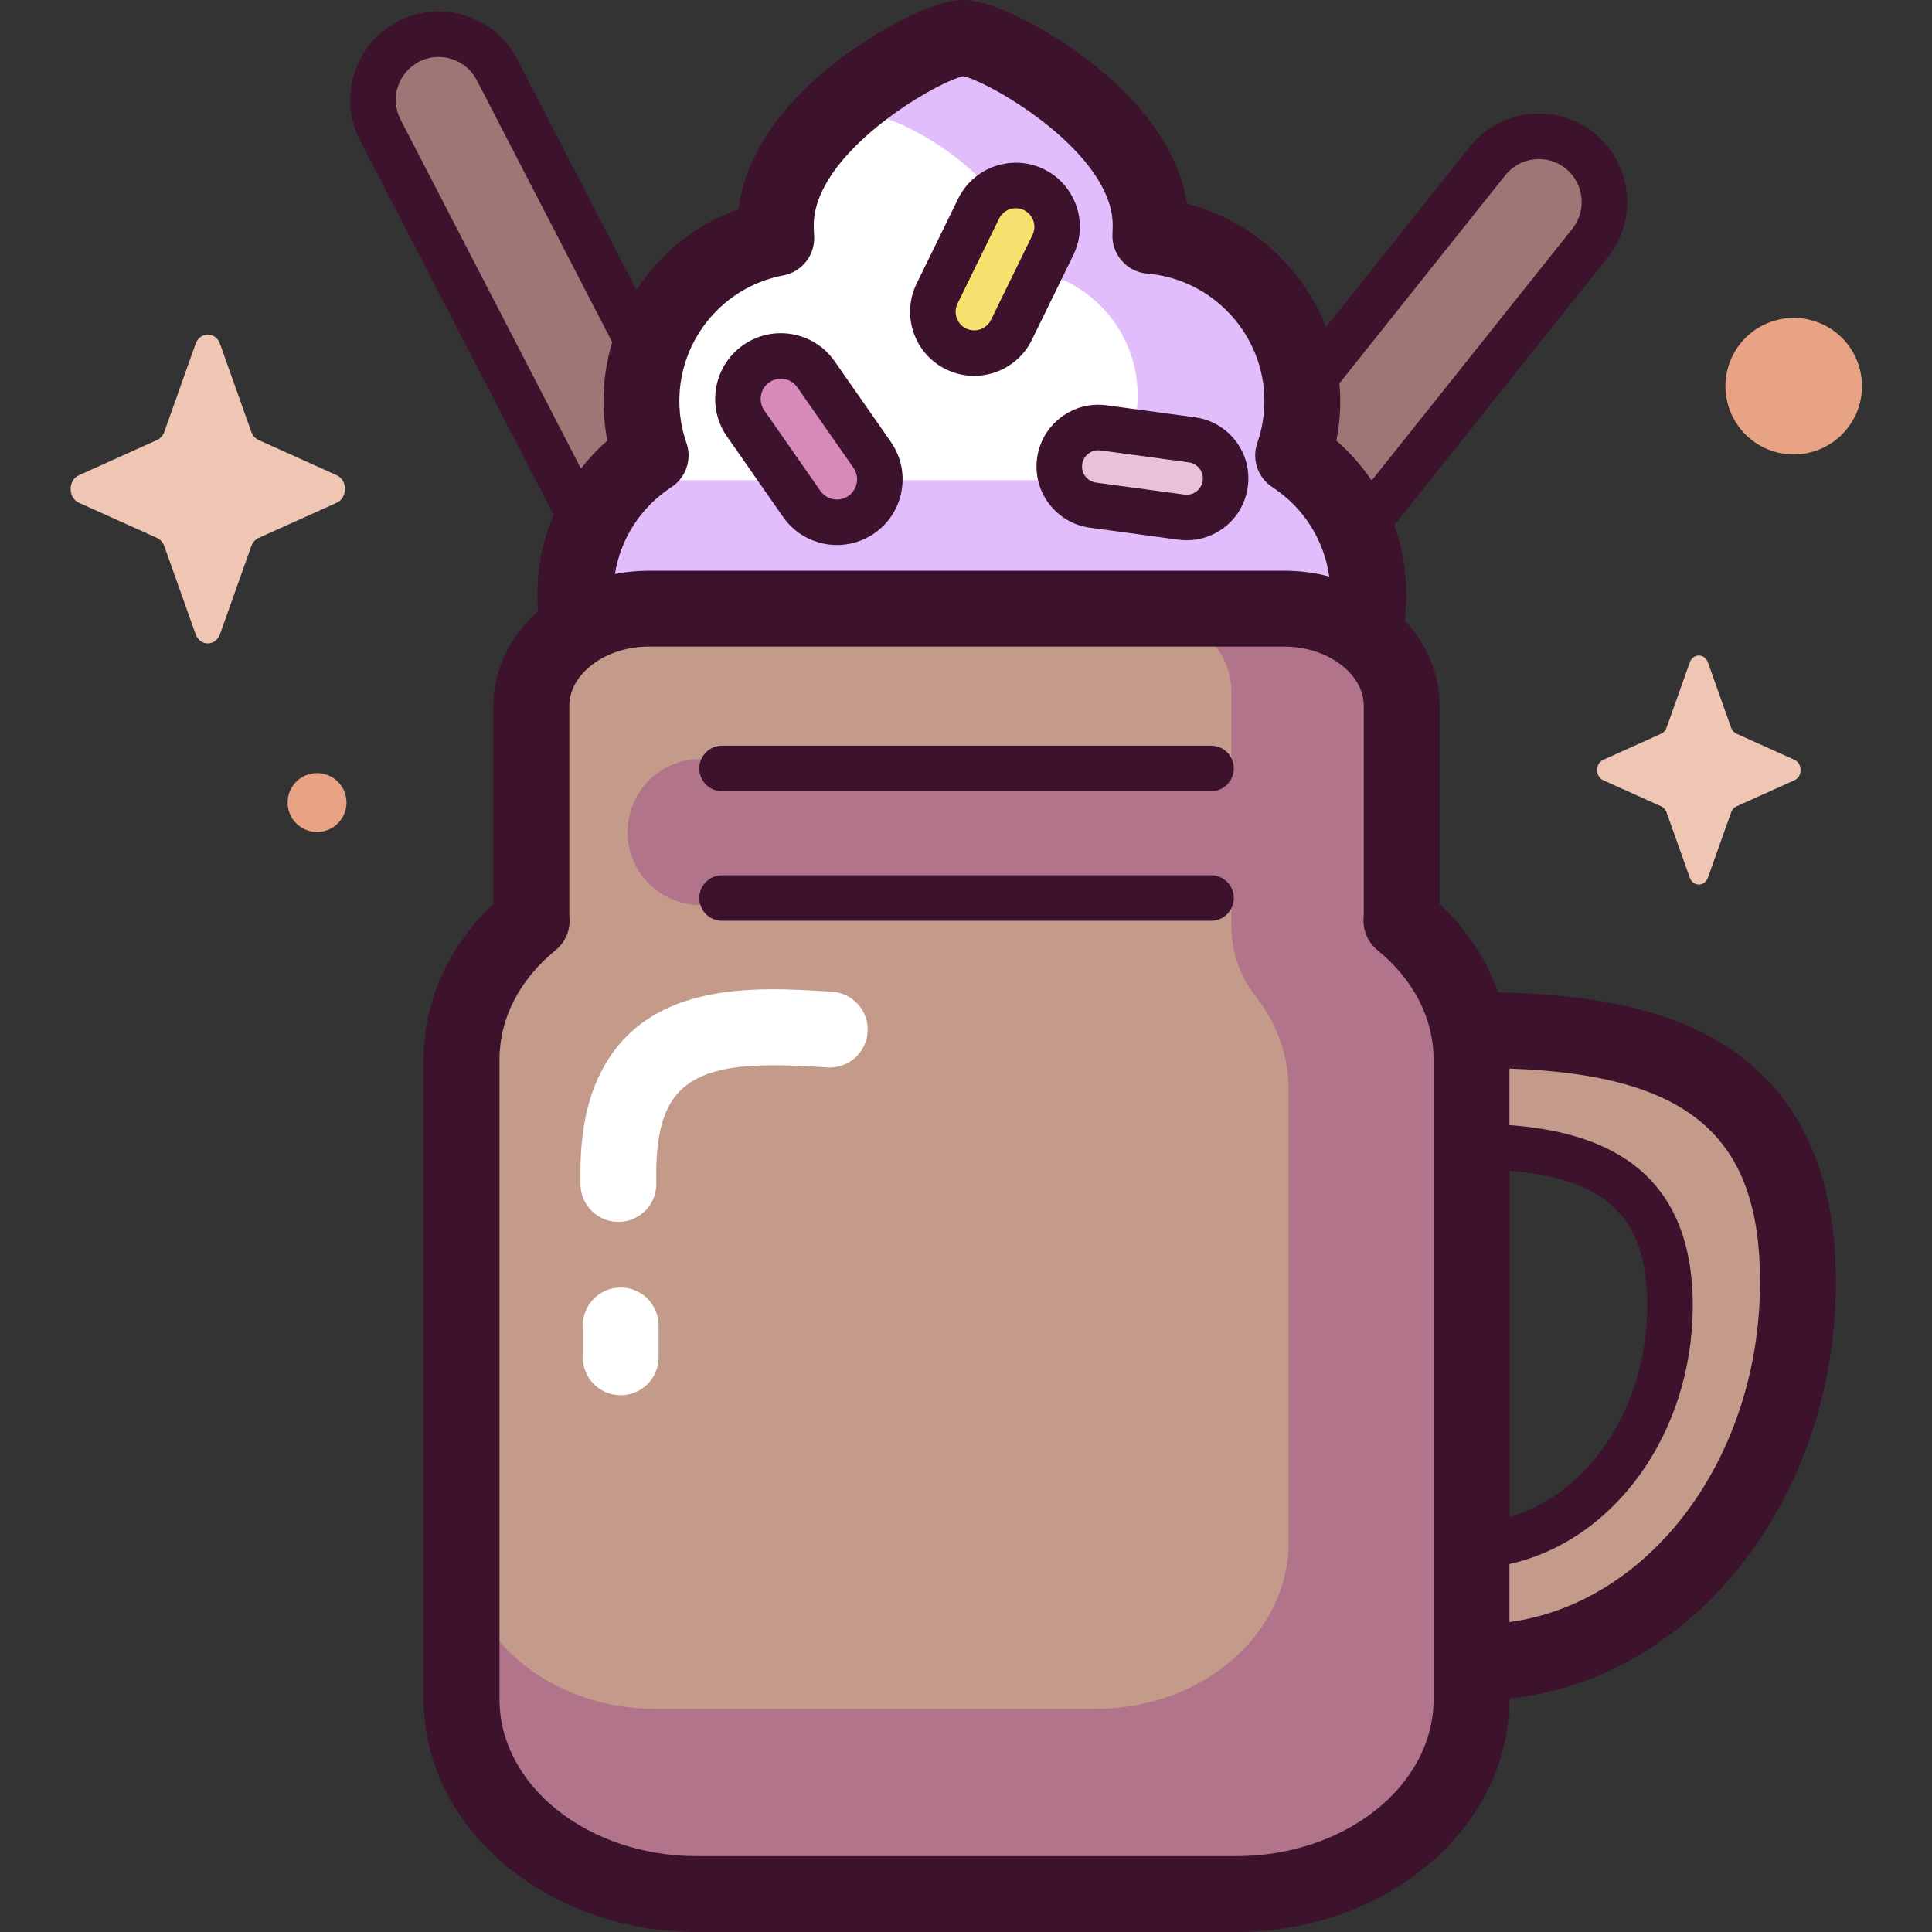 <svg id="Capa_1" enable-background="new 0 0 512 512" height="512" viewBox="0 0 512 512" width="512" xmlns="http://www.w3.org/2000/svg"><rect x="0" y="0" width="512" height="512" fill="#333333" stroke="none"/><g><g><path d="m264.005 242.206c6.919 2.712 15.077.754 19.952-5.361l137.45-172.468c5.989-7.515 4.752-18.462-2.762-24.451-7.514-5.991-18.46-4.751-24.45 2.763l-137.451 172.467c-5.989 7.515-4.752 18.462 2.763 24.451 1.398 1.114 2.916 1.979 4.498 2.599z" fill="#a07575"/><path d="m220.593 239.513c-7.315 1.314-14.936-2.194-18.527-9.141l-101.271-195.913c-4.412-8.536-1.069-19.033 7.466-23.446 8.536-4.415 19.032-1.069 23.446 7.467l101.271 195.913c4.412 8.536 1.069 19.033-7.466 23.446-1.589.821-3.246 1.374-4.919 1.674z" fill="#a07575"/><path d="m342.69 120.69c1.575-4.524 2.441-9.379 2.441-14.44 0-23.029-17.729-41.905-40.28-43.755.051-.92.082-1.844.082-2.776 0-27.431-41.624-49.668-49.669-49.668s-49.668 22.237-49.668 49.668c0 1.14.052 2.266.128 3.386-20.344 3.834-35.739 21.687-35.739 43.146 0 5.061.866 9.916 2.441 14.44-12.011 7.837-19.956 21.385-19.956 36.798 0 24.255 19.662 43.917 43.917 43.917h122.341c24.255 0 43.917-19.663 43.917-43.917 0-15.414-7.945-28.962-19.955-36.799z" fill="#fff"/><path d="m391.621 272.985c-.788 0-1.574.004-2.357.01-2.055-11.275-8.511-21.353-17.876-29 .046-.576.078-1.155.078-1.741v-55.214c0-14.216-13.918-25.74-31.088-25.74h-168.464c-17.17 0-31.088 11.524-31.088 25.74v55.215c0 .585.032 1.165.079 1.741-11.467 9.363-18.581 22.371-18.581 36.759v169.561c0 28.517 27.921 51.634 62.364 51.634h142.917c34.443 0 62.364-23.117 62.364-51.634v-9.85c.55.012 1.1.025 1.652.025 46.866 0 84.857-45.133 84.857-100.806 0-55.674-37.992-66.7-84.857-66.7zm-1.652 136.659v-105.836c29.141.165 52.596 7.375 52.596 42.151 0 34.775-23.456 63.025-52.596 63.685z" fill="#c49a8b"/><path d="m362.454 161.493c.137-1.453.204-2.926.19-4.415-.139-15.242-8.05-28.62-19.954-36.388 1.575-4.524 2.441-9.379 2.441-14.439 0-23.029-17.729-41.905-40.28-43.755.051-.92.082-1.844.082-2.776 0-27.431-41.624-49.668-49.668-49.668-6.273 0-32.958 13.519-44.411 32.479 8.853-7.07 18.606-11.464 21.736-11.464 6.168 0 38.08 17.049 38.08 38.08 0 .715-.023 1.423-.063 2.128 17.29 1.419 30.882 15.891 30.882 33.547 0 3.88-.664 7.603-1.872 11.071.044.029.088.058.132.087 5.06 3.336 2.566 11.259-3.495 11.259h-131.676c-7.557 7.938-12.183 18.69-12.108 30.534.008 1.256.082 2.495.196 3.723h209.788z" fill="#e1bdfc"/><path d="m228.296 136.365c-5.152 3.592-12.241 2.327-15.833-2.825l-14.866-21.324c-3.592-5.152-2.327-12.241 2.825-15.833 5.152-3.592 12.241-2.327 15.833 2.825l14.866 21.324c3.593 5.153 2.328 12.241-2.825 15.833z" fill="#d789b9"/><path d="m253.367 92.469c-5.439-2.66-7.691-9.225-5.032-14.663l11.008-22.508c2.66-5.439 9.225-7.691 14.663-5.032 5.439 2.66 7.691 9.225 5.032 14.663l-11.008 22.508c-2.659 5.439-9.224 7.692-14.663 5.032z" fill="#f6e06e"/><path d="m280.808 122.242c.767-5.657 5.974-9.621 11.631-8.854l23.411 3.174c5.657.767 9.621 5.974 8.854 11.631-.767 5.657-5.974 9.62-11.631 8.854l-23.411-3.174c-5.657-.768-9.621-5.975-8.854-11.631z" fill="#e8c2d8"/><path d="m371.388 243.996c.046-.576.079-1.155.079-1.741v-55.215c0-14.215-13.919-25.739-31.089-25.739h-39.498c14.06 0 25.457 9.863 25.457 22.029v17.816h-140.674c-10.688 0-19.351 8.664-19.351 19.352s8.664 19.352 19.351 19.352h140.663c-.003 1.706-.005 3.508-.009 5.284-.013 6.754 2.111 13.392 6.297 18.692 5.598 7.089 8.874 15.659 8.874 24.893v119.938c0 24.406-22.864 44.191-51.068 44.191h-117.029c-28.204 0-51.067-19.785-51.067-44.191v41.661c0 28.517 27.921 51.634 62.364 51.634h142.917c34.443 0 62.364-23.117 62.364-51.634v-169.563c0-14.388-7.114-27.396-18.581-36.759z" fill="#b2748a"/><path d="m58.313 91.136 8.284 23.294c.355.997 1.057 1.788 1.943 2.187l20.695 9.324c2.924 1.317 2.924 5.976 0 7.293l-20.695 9.324c-.886.399-1.588 1.189-1.943 2.187l-8.284 23.294c-1.17 3.291-5.309 3.291-6.48 0l-8.284-23.294c-.355-.997-1.057-1.788-1.943-2.187l-20.695-9.324c-2.924-1.317-2.924-5.976 0-7.293l20.695-9.324c.886-.399 1.588-1.189 1.943-2.187l8.284-23.294c1.171-3.291 5.31-3.291 6.48 0z" fill="#efc5b4"/><ellipse cx="475.193" cy="102.367" fill="#e8a284" rx="18.089" ry="18.089" transform="matrix(.383 -.924 .924 .383 198.77 502.214)"/><path d="m91.823 212.68c0 4.309-3.493 7.803-7.803 7.803s-7.803-3.494-7.803-7.803c0-4.31 3.493-7.803 7.803-7.803 4.309 0 7.803 3.494 7.803 7.803z" fill="#e8a284"/><path d="m452.617 175.546 6.145 17.279c.263.74.784 1.326 1.441 1.622l15.352 6.916c2.169.977 2.169 4.433 0 5.41l-15.352 6.916c-.657.296-1.178.882-1.441 1.622l-6.145 17.279c-.868 2.441-3.938 2.441-4.806 0l-6.145-17.279c-.263-.74-.784-1.326-1.441-1.622l-15.352-6.916c-2.169-.977-2.169-4.433 0-5.41l15.352-6.916c.657-.296 1.178-.882 1.441-1.622l6.145-17.279c.868-2.441 3.938-2.441 4.806 0z" fill="#efc5b4"/></g><g><g fill="#3c122c"><path d="m486.528 339.684c0-29.22-9.935-50.323-29.53-62.72-14.192-8.979-33.354-13.457-60.006-13.977-3.022-8.649-8.25-16.634-15.475-23.463v-52.484c0-8.567-3.482-16.438-9.273-22.606.295-2.275.452-4.592.452-6.946 0-6.346-1.12-12.516-3.2-18.298l56.628-71.055c8.05-10.103 6.382-24.873-3.72-32.924-4.894-3.902-11.011-5.662-17.234-4.96-6.218.703-11.789 3.786-15.692 8.68l-38.036 47.727c-6.292-15.927-19.987-28.345-36.894-32.688-2.44-16.152-14.73-29.009-25.215-37.268-10.28-8.096-25.715-16.702-34.07-16.702s-23.79 8.606-34.07 16.703c-10.794 8.502-23.501 21.879-25.405 38.705-11.32 4.021-20.773 11.664-27.126 21.429l-31.599-61.127c-2.874-5.559-7.741-9.666-13.702-11.566-5.964-1.9-12.312-1.362-17.868 1.512-11.475 5.932-15.986 20.095-10.055 31.572l51.27 99.183c-2.783 6.562-4.288 13.702-4.288 21.076 0 1.501.084 2.981.205 4.452-7.321 6.465-11.85 15.33-11.85 25.101v52.485c-11.971 11.314-18.502 25.786-18.502 41.23v169.561c0 34.013 32.485 61.684 72.414 61.684h142.917c39.93 0 72.415-27.671 72.415-61.684v-.214c48.413-4.983 86.509-52.597 86.509-110.418zm-87.619-293.236c1.894-2.375 4.598-3.871 7.616-4.213.435-.049.868-.074 1.299-.074 2.562 0 5.03.86 7.063 2.48 4.901 3.907 5.711 11.074 1.805 15.976l-53.185 66.734c-2.621-3.888-5.757-7.45-9.36-10.579.688-3.456 1.034-6.975 1.034-10.523 0-1.573-.07-3.132-.206-4.674zm-292.757-14.757c-2.878-5.569-.689-12.442 4.88-15.321 1.637-.847 3.414-1.275 5.207-1.275 1.159 0 2.325.18 3.462.542 2.893.922 5.256 2.915 6.65 5.613l35.887 69.423c-1.495 4.954-2.304 10.186-2.304 15.578 0 3.549.346 7.068 1.035 10.524-2.59 2.249-4.925 4.732-7.016 7.387zm71.766 97.416c3.868-2.524 5.518-7.36 3.999-11.722-1.249-3.588-1.882-7.334-1.882-11.134 0-16.269 11.586-30.261 27.55-33.269 5.002-.943 8.509-5.475 8.167-10.553-.073-1.07-.106-1.931-.106-2.71 0-19.107 31.898-37.707 39.618-39.544 7.72 1.836 39.618 20.436 39.618 39.544 0 .693-.022 1.419-.066 2.219-.302 5.439 3.784 10.128 9.213 10.573 17.412 1.429 31.052 16.249 31.052 33.739 0 3.8-.633 7.547-1.883 11.136-1.518 4.361.132 9.196 4 11.72 8.305 5.42 13.717 14.047 15.06 23.671-3.763-.989-7.75-1.527-11.879-1.527h-168.465c-3.075 0-6.068.304-8.952.864 1.496-9.356 6.842-17.713 14.956-23.007zm202.001 321.209c0 22.929-23.468 41.584-52.315 41.584h-142.917c-28.846 0-52.314-18.654-52.314-41.584v-169.561c0-10.846 5.287-21.135 14.887-28.974 2.562-2.091 3.931-5.309 3.661-8.605-.031-.378-.046-.679-.046-.921v-55.215c0-8.505 9.634-15.689 21.039-15.689h168.464c11.404 0 21.038 7.185 21.038 15.689v55.215c0 .241-.015.548-.046.938-.264 3.29 1.105 6.5 3.661 8.587 9.601 7.839 14.888 18.13 14.888 28.975zm20.1-140.057c26.073 2.148 36.516 12.722 36.516 35.7 0 27.18-15.6 50.009-36.516 56.082zm0 119.606v-15.394c27.616-6.096 48.576-34.485 48.576-68.512 0-37.173-25.219-46.047-48.576-47.8v-14.974c47.615 1.644 66.409 17.93 66.409 56.499 0 46.599-29.099 85.1-66.409 90.181z"/><path d="m221.817 144.433c-5.503 0-10.922-2.597-14.301-7.444l-14.866-21.324c-5.488-7.872-3.548-18.741 4.323-24.229 3.813-2.659 8.434-3.676 13.01-2.856 4.577.817 8.56 3.366 11.219 7.18l14.866 21.323c2.659 3.813 3.673 8.434 2.856 13.01s-3.366 8.56-7.179 11.219c-3.025 2.109-6.493 3.121-9.928 3.121zm-14.902-44.065c-1.083 0-2.138.329-3.044.961-2.417 1.685-3.012 5.022-1.328 7.439l14.866 21.323c1.686 2.418 5.023 3.012 7.438 1.327 1.171-.816 1.954-2.04 2.204-3.445.251-1.404-.06-2.823-.876-3.993l-14.866-21.324c-.817-1.171-2.04-1.954-3.445-2.205-.316-.055-.634-.083-.949-.083z"/><path d="m258.155 99.613c-2.503 0-5.042-.555-7.438-1.726-4.077-1.994-7.134-5.457-8.608-9.75-1.472-4.293-1.186-8.903.809-12.98l11.007-22.508c4.116-8.417 14.313-11.915 22.73-7.8 8.417 4.116 11.915 14.313 7.799 22.729l-11.007 22.509c-2.944 6.021-9 9.526-15.292 9.526zm-2.139-12.561c2.447 1.195 5.404.179 6.598-2.264l11.007-22.508c1.194-2.443.179-5.403-2.263-6.597-2.447-1.195-5.404-.179-6.599 2.263l-11.007 22.509c-.578 1.184-.661 2.521-.235 3.767.429 1.247 1.316 2.252 2.499 2.83z"/><path d="m314.496 143.173c-.741 0-1.487-.05-2.234-.151l-23.41-3.174c-8.942-1.213-15.232-9.474-14.019-18.416v-.001c1.213-8.941 9.487-15.225 18.416-14.018l23.411 3.174c4.332.587 8.177 2.827 10.824 6.305 2.648 3.479 3.783 7.78 3.195 12.112-.587 4.331-2.826 8.175-6.304 10.823-2.88 2.191-6.322 3.346-9.879 3.346zm-27.713-20.122c-.318 2.353 1.336 4.526 3.689 4.845l23.41 3.174c1.142.156 2.271-.143 3.187-.841.915-.696 1.504-1.708 1.659-2.847.154-1.14-.144-2.272-.84-3.187-.697-.915-1.708-1.505-2.848-1.659l-23.41-3.174c-2.354-.32-4.528 1.336-4.847 3.689z"/><path d="m320.944 209.678h-129.596c-3.33 0-6.03-2.7-6.03-6.03s2.7-6.03 6.03-6.03h129.597c3.33 0 6.03 2.7 6.03 6.03-.001 3.33-2.701 6.03-6.031 6.03z"/><path d="m320.944 244.016h-129.596c-3.33 0-6.03-2.7-6.03-6.03s2.7-6.03 6.03-6.03h129.597c3.33 0 6.03 2.7 6.03 6.03-.001 3.33-2.701 6.03-6.031 6.03z"/></g><path d="m164.485 369.75c-5.55 0-10.05-4.5-10.05-10.05v-8.444c0-5.551 4.5-10.05 10.05-10.05s10.05 4.5 10.05 10.05v8.444c0 5.551-4.5 10.05-10.05 10.05z" fill="#fff"/><path d="m163.878 323.814c-5.466.001-9.945-4.38-10.044-9.868-.141-7.814.218-17.987 4.286-27.378 11.674-26.953 41.859-25.048 61.829-23.788l.574.036c5.539.348 9.747 5.122 9.399 10.662-.349 5.541-5.136 9.745-10.663 9.399l-.576-.037c-20.428-1.287-36.504-1.244-42.118 11.716-2.519 5.815-2.745 12.88-2.634 19.025.101 5.55-4.316 10.13-9.867 10.231-.061.002-.124.002-.186.002z" fill="#fff"/></g></g></svg>